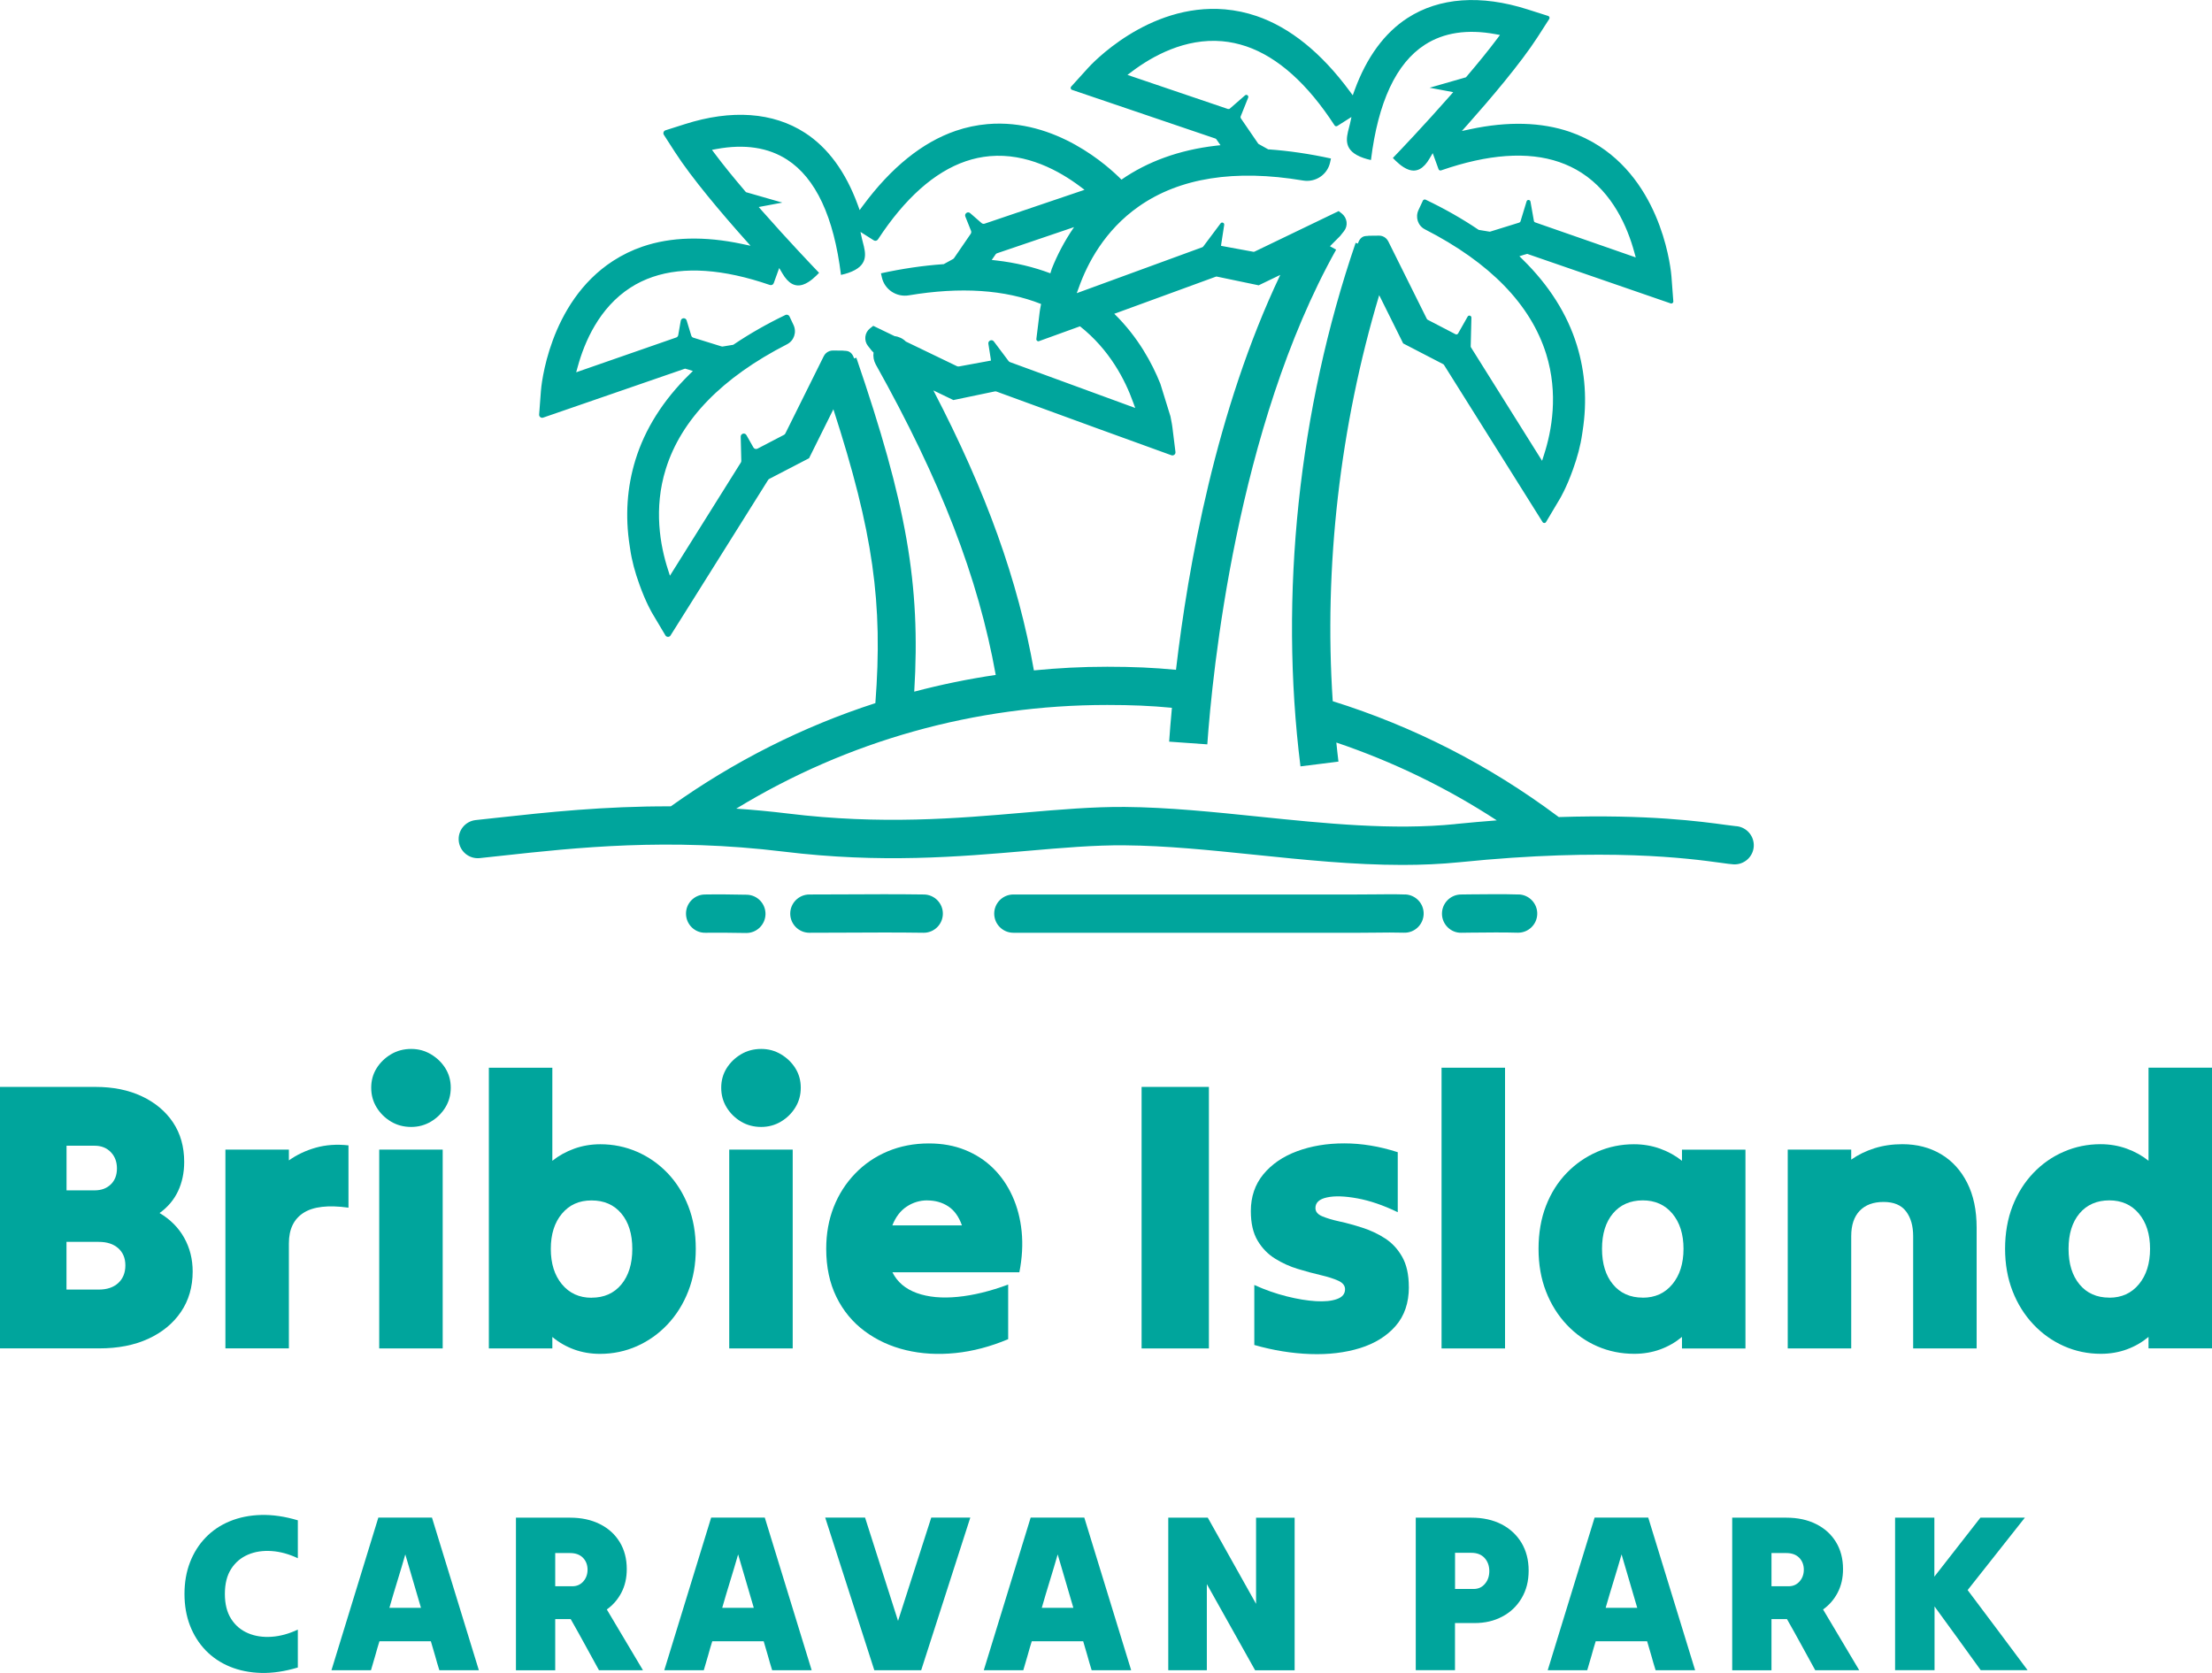 <?xml version="1.0" encoding="UTF-8"?>
<svg id="Layer_1" xmlns="http://www.w3.org/2000/svg" version="1.1" viewBox="0 0 375.65 284.13">
  <!-- Generator: Adobe Illustrator 29.6.1, SVG Export Plug-In . SVG Version: 2.1.1 Build 9)  -->
  <defs>
    <style>
      .st0 {
        fill: #00a59c;
      }
    </style>
  </defs>
  <g>
    <path class="st0" d="M0,229.02v-44.42h16.2c3,0,5.64.53,7.9,1.6,2.26,1.07,4.03,2.55,5.29,4.44,1.26,1.89,1.89,4.13,1.89,6.7,0,1.83-.35,3.48-1.04,4.96-.7,1.48-1.74,2.72-3.14,3.72,1.83,1.09,3.22,2.49,4.18,4.21.96,1.72,1.44,3.62,1.44,5.72,0,2.61-.66,4.9-1.99,6.86-1.33,1.96-3.18,3.48-5.55,4.57-2.37,1.09-5.15,1.63-8.33,1.63H0ZM19.86,198.45c0-1.13-.35-2.06-1.05-2.78-.7-.72-1.61-1.08-2.74-1.08h-4.77v7.58h4.77c1.13,0,2.05-.34,2.74-1.01.7-.67,1.05-1.58,1.05-2.71ZM21.29,214.91c0-1.22-.4-2.19-1.21-2.91-.81-.72-1.91-1.08-3.3-1.08h-5.49v8.1h5.49c1.39,0,2.49-.37,3.3-1.11.8-.74,1.21-1.74,1.21-3Z"/>
    <path class="st0" d="M38.28,229.02v-33.77h10.78v1.83c1.35-.96,2.87-1.68,4.57-2.16,1.7-.48,3.55-.61,5.55-.39v10.58c-3.44-.48-5.99-.18-7.64.88-1.66,1.07-2.48,2.8-2.48,5.19v17.83h-10.78Z"/>
    <path class="st0" d="M69.83,191.4c-1.26,0-2.41-.3-3.43-.91-1.02-.61-1.84-1.42-2.45-2.42-.61-1-.91-2.11-.91-3.33s.3-2.32.91-3.3c.61-.98,1.43-1.77,2.45-2.38,1.02-.61,2.17-.91,3.43-.91s2.34.31,3.36.91c1.02.61,1.84,1.4,2.45,2.38.61.98.91,2.08.91,3.3s-.3,2.33-.91,3.33c-.61,1-1.43,1.81-2.45,2.42-1.02.61-2.15.91-3.36.91ZM64.4,229.02v-33.77h10.78v33.77h-10.78Z"/>
    <path class="st0" d="M93.8,229.02h-10.78v-47.68h10.78v15.81c1.09-.87,2.33-1.56,3.72-2.06,1.39-.5,2.87-.75,4.44-.75,2.18,0,4.25.42,6.21,1.27s3.69,2.06,5.19,3.62c1.5,1.57,2.68,3.44,3.53,5.62.85,2.18,1.27,4.59,1.27,7.25s-.42,5.01-1.27,7.19c-.85,2.18-2.03,4.06-3.53,5.65-1.5,1.59-3.23,2.82-5.19,3.69s-4.05,1.31-6.27,1.31c-1.57,0-3.04-.25-4.41-.75-1.37-.5-2.6-1.21-3.69-2.12v1.96ZM100.46,220.4c2.13,0,3.82-.75,5.06-2.25,1.24-1.5,1.86-3.52,1.86-6.04s-.62-4.53-1.86-6.01c-1.24-1.48-2.93-2.22-5.06-2.22s-3.77.75-5.03,2.25c-1.26,1.5-1.89,3.49-1.89,5.98s.63,4.49,1.89,6.01c1.26,1.52,2.94,2.29,5.03,2.29Z"/>
    <path class="st0" d="M129.27,191.4c-1.26,0-2.41-.3-3.43-.91-1.02-.61-1.84-1.42-2.45-2.42-.61-1-.91-2.11-.91-3.33s.3-2.32.91-3.3c.61-.98,1.43-1.77,2.45-2.38,1.02-.61,2.17-.91,3.43-.91s2.34.31,3.36.91c1.02.61,1.84,1.4,2.45,2.38.61.98.91,2.08.91,3.3s-.3,2.33-.91,3.33c-.61,1-1.43,1.81-2.45,2.42-1.02.61-2.15.91-3.36.91ZM123.84,229.02v-33.77h10.78v33.77h-10.78Z"/>
    <path class="st0" d="M171.2,227.45c-3,1.26-5.99,2.05-8.95,2.35-2.96.3-5.76.14-8.39-.49s-4.98-1.71-7.02-3.23c-2.05-1.52-3.65-3.46-4.8-5.81-1.15-2.35-1.73-5.07-1.73-8.17,0-2.57.42-4.93,1.27-7.09.85-2.16,2.06-4.05,3.63-5.68,1.57-1.63,3.42-2.9,5.55-3.79,2.13-.89,4.46-1.34,6.99-1.34,2.26,0,4.31.37,6.14,1.11,1.83.74,3.42,1.77,4.77,3.1,1.35,1.33,2.44,2.91,3.27,4.74.83,1.83,1.35,3.83,1.57,6.01.22,2.18.09,4.49-.39,6.92h-21.56c.83,1.66,2.21,2.83,4.15,3.53,1.94.7,4.25.91,6.92.65,2.68-.26,5.54-.96,8.59-2.09v9.28ZM157.48,203.87c-1.26,0-2.43.35-3.49,1.05-1.07.7-1.88,1.76-2.45,3.2h11.82c-.52-1.48-1.3-2.56-2.32-3.23-1.02-.67-2.21-1.01-3.56-1.01Z"/>
    <path class="st0" d="M193.87,229.02v-44.42h11.43v44.42h-11.43Z"/>
    <path class="st0" d="M239.26,218.57c0,2.7-.75,4.91-2.25,6.63-1.5,1.72-3.52,2.97-6.04,3.76-2.53.78-5.35,1.12-8.46,1.01-3.11-.11-6.28-.62-9.5-1.54v-10.19c1.83.83,3.66,1.47,5.49,1.93,1.83.46,3.48.73,4.96.82,1.48.09,2.68-.03,3.59-.36.92-.33,1.37-.88,1.37-1.67,0-.61-.38-1.09-1.14-1.44-.76-.35-1.75-.66-2.97-.95-1.22-.28-2.51-.63-3.89-1.05-1.37-.41-2.67-1-3.89-1.76-1.22-.76-2.21-1.78-2.97-3.07-.76-1.28-1.14-2.95-1.14-5,0-2.44.71-4.52,2.12-6.24,1.42-1.72,3.32-3.03,5.72-3.92,2.39-.89,5.07-1.34,8.03-1.34s5.99.5,9.08,1.5v10.19c-2.44-1.18-4.73-1.96-6.86-2.35-2.13-.39-3.85-.45-5.16-.16-1.31.28-1.96.88-1.96,1.8,0,.61.38,1.08,1.14,1.4s1.74.62,2.94.88c1.2.26,2.48.61,3.85,1.05,1.37.44,2.66,1.03,3.85,1.8,1.2.76,2.18,1.81,2.94,3.14.76,1.33,1.14,3.04,1.14,5.13Z"/>
    <path class="st0" d="M244.81,229.02v-47.68h10.78v47.68h-10.78Z"/>
    <path class="st0" d="M285.64,229.02v-1.96c-1.09.91-2.32,1.62-3.69,2.12-1.37.5-2.84.75-4.41.75-2.22,0-4.31-.42-6.27-1.27-1.96-.85-3.69-2.07-5.19-3.66-1.5-1.59-2.68-3.47-3.53-5.65-.85-2.18-1.27-4.59-1.27-7.25s.42-5.14,1.27-7.32c.85-2.18,2.03-4.04,3.53-5.58,1.5-1.55,3.23-2.74,5.19-3.59,1.96-.85,4.03-1.27,6.21-1.27,1.57,0,3.05.25,4.44.75,1.39.5,2.63,1.19,3.72,2.06v-1.89h10.78v33.77h-10.78ZM278.98,220.4c2.09,0,3.77-.76,5.03-2.29,1.26-1.52,1.89-3.53,1.89-6.01s-.63-4.47-1.89-5.98c-1.26-1.5-2.94-2.25-5.03-2.25s-3.82.74-5.06,2.22c-1.24,1.48-1.86,3.48-1.86,6.01s.62,4.54,1.86,6.04c1.24,1.5,2.93,2.25,5.06,2.25Z"/>
    <path class="st0" d="M303.6,229.02v-33.77h10.78v1.7c1.18-.83,2.49-1.47,3.95-1.93,1.46-.46,3.04-.69,4.74-.69,2.48,0,4.67.57,6.57,1.7,1.89,1.13,3.37,2.75,4.44,4.87,1.07,2.11,1.6,4.65,1.6,7.61v20.51h-10.78v-19.07c0-1.74-.4-3.15-1.21-4.21-.81-1.07-2.08-1.6-3.82-1.6s-3.09.5-4.05,1.5c-.96,1-1.44,2.44-1.44,4.31v19.07h-10.78Z"/>
    <path class="st0" d="M364.87,229.02v-1.96c-1.09.91-2.32,1.62-3.69,2.12-1.37.5-2.84.75-4.41.75-2.22,0-4.31-.44-6.27-1.31-1.96-.87-3.69-2.1-5.19-3.69-1.5-1.59-2.68-3.47-3.53-5.65-.85-2.18-1.27-4.57-1.27-7.19s.42-5.07,1.27-7.25c.85-2.18,2.03-4.05,3.53-5.62,1.5-1.57,3.23-2.78,5.19-3.62,1.96-.85,4.03-1.27,6.21-1.27,1.57,0,3.05.25,4.44.75,1.39.5,2.63,1.19,3.72,2.06v-15.81h10.78v47.68h-10.78ZM358.21,220.4c2.09,0,3.77-.76,5.03-2.29,1.26-1.52,1.89-3.53,1.89-6.01s-.63-4.47-1.89-5.98c-1.26-1.5-2.94-2.25-5.03-2.25s-3.82.74-5.06,2.22c-1.24,1.48-1.86,3.48-1.86,6.01s.62,4.54,1.86,6.04c1.24,1.5,2.93,2.25,5.06,2.25Z"/>
  </g>
  <g>
    <path class="st0" d="M31.33,270.71c0-1.96.31-3.74.93-5.35.62-1.61,1.5-3.02,2.65-4.21,1.14-1.19,2.51-2.12,4.12-2.78,1.6-.66,3.37-1.02,5.32-1.07s4.02.25,6.23.91v6.44c-1.5-.71-2.99-1.12-4.46-1.22-1.47-.1-2.81.1-4,.61-1.19.51-2.15,1.31-2.86,2.42-.71,1.1-1.07,2.52-1.07,4.25s.36,3.14,1.07,4.25c.71,1.11,1.66,1.91,2.86,2.42,1.19.51,2.53.71,4,.61,1.47-.1,2.96-.51,4.46-1.22v6.44c-2.21.66-4.29.97-6.23.92-1.94-.05-3.72-.41-5.32-1.07-1.6-.66-2.97-1.59-4.12-2.78-1.14-1.19-2.03-2.6-2.65-4.21-.62-1.61-.93-3.4-.93-5.35Z"/>
    <path class="st0" d="M56.29,283.67c1.32-4.27,2.65-8.59,3.98-12.96,1.33-4.37,2.66-8.69,3.98-12.96h9.11c1.32,4.27,2.65,8.59,3.98,12.96,1.33,4.37,2.66,8.69,3.98,12.96h-6.71c-.25-.81-.5-1.63-.72-2.46-.23-.83-.47-1.64-.72-2.46h-8.73c-.25.81-.5,1.63-.72,2.46-.23.83-.47,1.65-.72,2.46h-6.71ZM66.12,273.07h5.37c-.43-1.5-.88-3.01-1.33-4.54-.46-1.52-.9-3.04-1.33-4.53-.43,1.5-.88,3.01-1.35,4.53-.47,1.52-.92,3.04-1.35,4.54Z"/>
    <path class="st0" d="M87.62,283.67v-25.91h9.18c1.93,0,3.62.36,5.07,1.09,1.45.72,2.57,1.74,3.37,3.05.8,1.31,1.2,2.84,1.2,4.59,0,1.5-.3,2.83-.91,4-.61,1.17-1.44,2.12-2.48,2.86,1.02,1.7,2.04,3.42,3.07,5.16,1.03,1.74,2.05,3.46,3.07,5.16h-7.47c-.79-1.42-1.58-2.87-2.38-4.34-.8-1.47-1.61-2.92-2.42-4.34h-2.63v8.69h-6.67ZM96.8,263.77h-2.51v5.64h2.9c.76,0,1.38-.27,1.87-.82.48-.55.72-1.21.72-2s-.26-1.49-.78-2.02c-.52-.53-1.25-.8-2.19-.8Z"/>
    <path class="st0" d="M112.81,283.67c1.32-4.27,2.65-8.59,3.98-12.96,1.33-4.37,2.66-8.69,3.98-12.96h9.11c1.32,4.27,2.65,8.59,3.98,12.96,1.33,4.37,2.66,8.69,3.98,12.96h-6.71c-.25-.81-.5-1.63-.72-2.46-.23-.83-.47-1.64-.72-2.46h-8.73c-.25.81-.5,1.63-.72,2.46-.23.83-.47,1.65-.72,2.46h-6.71ZM122.64,273.07h5.37c-.43-1.5-.88-3.01-1.33-4.54-.46-1.52-.9-3.04-1.33-4.53-.43,1.5-.88,3.01-1.35,4.53-.47,1.52-.92,3.04-1.35,4.54Z"/>
    <path class="st0" d="M146.91,257.75c.94,2.9,1.87,5.82,2.8,8.77.93,2.95,1.86,5.87,2.8,8.77.94-2.9,1.88-5.82,2.82-8.77.94-2.95,1.88-5.87,2.82-8.77h6.63c-1.37,4.27-2.76,8.59-4.17,12.96-1.41,4.37-2.8,8.69-4.17,12.96h-7.96c-1.37-4.27-2.76-8.59-4.17-12.96-1.41-4.37-2.8-8.69-4.17-12.96h6.78Z"/>
    <path class="st0" d="M167.07,283.67c1.32-4.27,2.65-8.59,3.98-12.96,1.33-4.37,2.66-8.69,3.98-12.96h9.11c1.32,4.27,2.65,8.59,3.98,12.96,1.33,4.37,2.66,8.69,3.98,12.96h-6.71c-.25-.81-.5-1.63-.72-2.46-.23-.83-.47-1.64-.72-2.46h-8.73c-.25.81-.5,1.63-.72,2.46-.23.83-.47,1.65-.72,2.46h-6.71ZM176.91,273.07h5.37c-.43-1.5-.88-3.01-1.33-4.54-.46-1.52-.9-3.04-1.33-4.53-.43,1.5-.88,3.01-1.35,4.53-.47,1.52-.92,3.04-1.35,4.54Z"/>
    <path class="st0" d="M198.4,283.67v-25.91h6.71c1.35,2.41,2.71,4.85,4.1,7.32,1.38,2.46,2.75,4.9,4.1,7.32v-14.63h6.55v25.91h-6.71c-1.35-2.41-2.71-4.85-4.1-7.32-1.39-2.46-2.75-4.9-4.1-7.32v14.63h-6.55Z"/>
    <path class="st0" d="M240.43,283.67v-25.91h9.45c1.96,0,3.66.38,5.11,1.12,1.45.75,2.58,1.8,3.39,3.14.81,1.35,1.22,2.92,1.22,4.73s-.4,3.34-1.2,4.69c-.8,1.35-1.89,2.39-3.28,3.12-1.38.74-2.95,1.1-4.71,1.1h-3.32v8h-6.67ZM249.88,263.73h-2.78v6.14h3.16c.79,0,1.43-.29,1.92-.88.5-.58.74-1.31.74-2.17s-.27-1.63-.8-2.21c-.53-.58-1.28-.88-2.25-.88Z"/>
    <path class="st0" d="M262.84,283.67c1.32-4.27,2.65-8.59,3.98-12.96,1.33-4.37,2.66-8.69,3.98-12.96h9.11c1.32,4.27,2.65,8.59,3.98,12.96,1.33,4.37,2.66,8.69,3.98,12.96h-6.71c-.25-.81-.5-1.63-.72-2.46-.23-.83-.47-1.64-.72-2.46h-8.73c-.25.81-.5,1.63-.72,2.46-.23.83-.47,1.65-.72,2.46h-6.71ZM272.67,273.07h5.37c-.43-1.5-.88-3.01-1.33-4.54-.46-1.52-.9-3.04-1.33-4.53-.43,1.5-.88,3.01-1.35,4.53-.47,1.52-.92,3.04-1.35,4.54Z"/>
    <path class="st0" d="M294.17,283.67v-25.91h9.18c1.93,0,3.62.36,5.07,1.09,1.45.72,2.57,1.74,3.37,3.05.8,1.31,1.2,2.84,1.2,4.59,0,1.5-.3,2.83-.91,4-.61,1.17-1.44,2.12-2.48,2.86,1.02,1.7,2.04,3.42,3.07,5.16,1.03,1.74,2.05,3.46,3.07,5.16h-7.47c-.79-1.42-1.58-2.87-2.38-4.34-.8-1.47-1.61-2.92-2.42-4.34h-2.63v8.69h-6.67ZM303.35,263.77h-2.51v5.64h2.9c.76,0,1.38-.27,1.87-.82.48-.55.72-1.21.72-2s-.26-1.49-.78-2.02c-.52-.53-1.25-.8-2.19-.8Z"/>
    <path class="st0" d="M321.83,283.67v-25.91h6.67v10.02c1.29-1.65,2.6-3.32,3.91-5.01,1.31-1.69,2.61-3.36,3.91-5.01h7.55c-1.6,2.03-3.22,4.08-4.86,6.15-1.64,2.07-3.26,4.12-4.86,6.15,1.68,2.24,3.37,4.5,5.09,6.78,1.71,2.29,3.41,4.56,5.09,6.82h-7.96c-1.29-1.8-2.6-3.61-3.92-5.43-1.32-1.82-2.63-3.61-3.92-5.39v10.82h-6.67Z"/>
  </g>
  <g>
    <path class="st0" d="M294.75,140.31c-.27-.02-.92-.11-1.67-.21-4.09-.56-13.25-1.82-28.36-1.33l-.18-.13c-11.62-8.68-24.46-15.25-38.21-19.55-1.52-22.8,1.22-46.73,7.89-68.96l4.03,8.11.03.08,6.81,3.53c.05.03.1.07.13.12l9.6,15.3,3.08,4.91,4.07,6.49c.14.22.45.21.58,0l2.35-3.95c.05-.08,1.13-1.9,2.21-4.94.75-2.06,1.3-4.09,1.58-6.07l.08-.53c.78-5.02.45-9.92-.98-14.55-1.62-5.26-4.71-10.15-9.18-14.54l-.58-.57.79-.25.54-.15,24.36,8.41c.23.08.47-.1.45-.35l-.32-4.26c-.05-.61-1.25-14.98-12.27-22.11-1.55-1-3.23-1.81-4.99-2.42-4.83-1.65-10.51-1.81-16.88-.45l-1.45.31.99-1.11c3.82-4.3,8.98-10.36,11.87-14.84l1.98-3.08c.12-.19.03-.44-.18-.51l-3.49-1.11c-7.95-2.54-15-2.03-20.4,1.46-3.91,2.53-6.94,6.66-8.99,12.27l-.31.86-.54-.73c-4.8-6.5-10.11-10.79-15.78-12.73-1.75-.6-3.57-.98-5.39-1.14-13.12-1.12-22.84,9.5-23.24,9.95l-2.87,3.17c-.16.18-.09.47.14.55l24.35,8.27c.07.02.13.07.17.13l.7,1-.81.09c-6.16.72-11.54,2.66-16.01,5.76-2.17-2.2-11.12-10.43-22.75-9.43-1.83.16-3.64.54-5.39,1.14-5.67,1.94-10.98,6.23-15.78,12.73l-.54.73-.31-.86c-2.05-5.61-5.07-9.74-8.99-12.27-5.4-3.49-12.45-4-20.4-1.46l-3.27,1.04c-.32.1-.46.49-.28.77l1.86,2.89c2.88,4.48,8.04,10.54,11.87,14.84l.99,1.11-1.46-.31c-6.37-1.35-12.05-1.2-16.88.45-1.76.6-3.44,1.42-4.99,2.42-11.02,7.13-12.23,21.5-12.27,22.11l-.3,3.99c-.03.37.33.65.68.53l24.1-8.32.54.15.79.25-.58.57c-4.47,4.39-7.56,9.28-9.18,14.54-1.43,4.64-1.76,9.54-.98,14.55l.08.53c.28,1.98.83,4.01,1.58,6.07,1.08,3.04,2.16,4.86,2.21,4.94l2.2,3.7c.2.33.68.34.88.01l3.92-6.24,3.08-4.91,9.57-15.26c.05-.08.12-.14.2-.18l6.76-3.51.03-.08,4.09-8.23c6.78,20.96,8.43,32.92,7.13,49.91-12.31,3.98-24,9.87-34.74,17.53-11.33-.04-21.05,1.01-29.43,1.93-1.25.14-2.48.27-3.69.4-1.79.19-3.08,1.79-2.89,3.57.19,1.79,1.79,3.08,3.57,2.89,1.21-.13,2.45-.26,3.71-.4,12.61-1.38,28.3-3.09,47.89-.7,16.52,2.02,29.74.88,41.4-.13,5.87-.51,11.42-.99,16.53-.94,7.06.06,14.4.81,22.16,1.61,8.24.85,16.69,1.72,24.99,1.72,3.27,0,6.52-.14,9.72-.46,25.06-2.55,39.07-.62,44.35.1.99.14,1.64.23,2.15.26,1.79.11,3.34-1.25,3.45-3.04.11-1.79-1.25-3.33-3.04-3.45ZM145.43,60.75l-.37.13c-.2-.57-.57-1.24-1.4-1.29l-.38-.02v-.02s-1.81-.02-1.81-.02c-.2,0-.39.03-.58.09-.44.15-.79.46-1,.88l-6.52,13.12c-.05.1-.13.18-.22.23l-4.51,2.35c-.25.13-.55.04-.69-.2l-1.19-2.1c-.27-.47-.98-.27-.97.27l.1,4.1c0,.1-.02.2-.08.29l-12.04,19.22-.32-1c-1.33-4.09-2.49-10.38-.38-17.13,2.61-8.39,9.54-15.52,20.59-21.18,1.19-.61,1.67-2.05,1.1-3.27l-.68-1.45c-.12-.26-.44-.38-.7-.25-3.17,1.52-6.11,3.21-8.78,5.01l-.07.05-1.78.29c-.08.01-.16,0-.24-.02l-4.77-1.48c-.16-.05-.29-.18-.34-.34l-.79-2.59c-.16-.52-.91-.48-1,.06l-.43,2.44c-.03.18-.16.34-.34.4l-16.99,5.91.25-.9c1.16-4.26,3.66-10.06,8.97-13.48,1.16-.75,2.43-1.36,3.78-1.82,5.3-1.81,11.99-1.35,19.89,1.37.27.09.56-.04.66-.31l.93-2.57.53.9c1.02,1.75,2.19,2.38,3.55,1.91,1.13-.39,2.12-1.4,2.65-1.95.01-.01.03-.03.04-.04-1.28-1.34-5.34-5.6-9.68-10.53l-.57-.65s3.92-.73,4.01-.75l-6.17-1.77-.08-.09c-2.05-2.4-3.81-4.57-5.23-6.47l-.47-.63.77-.14c4.75-.88,8.79-.27,12,1.81,4.86,3.14,7.93,9.72,9.14,19.57.45-.1.87-.21,1.24-.34,3.53-1.21,2.97-3.32,2.48-5.18-.07-.26-.12-.46-.16-.64l-.25-1.14,2.26,1.43c.24.15.55.08.71-.16,4.58-6.99,9.59-11.45,14.9-13.27,1.34-.46,2.72-.75,4.09-.87,6.29-.55,11.81,2.5,15.35,5.16l.74.56-16.97,5.75c-.17.06-.37.02-.51-.1l-1.94-1.69c-.41-.36-1.02.08-.82.58l.97,2.43c.06.16.04.34-.05.49l-2.84,4.14c-.05.07-.11.12-.18.16l-1.58.87h-.09c-3.41.24-6.96.76-10.56,1.55l.16.72c.47,2.04,2.47,3.37,4.57,3.02,8.79-1.47,16.31-.97,22.46,1.47-.16.8-.23,1.29-.24,1.39l-.56,4.56c-.03.25.22.45.45.36l6.96-2.52c5.05,3.99,7.68,9.15,9.02,12.89l.36.98-21.27-7.79c-.09-.03-.18-.1-.24-.18l-2.5-3.33c-.32-.43-1.01-.14-.93.39l.39,2.48.05.38-5.44,1c-.11.02-.22,0-.32-.04l-8.69-4.19c-.52-.52-1.2-.84-1.91-.92l-3.63-1.75-.55.43c-.44.35-.73.85-.79,1.42-.06.56.09,1.12.44,1.56l.65.82s.02.03.04.04l.26.26c-.09.67.02,1.38.37,2.02,11.05,19.76,17.41,36.19,20.38,52.74-4.68.69-9.3,1.64-13.84,2.84,1.11-18.28-1.34-31.9-9.84-56.74ZM182.41,38.56c-1.75,2.53-2.97,5.01-3.79,7.08,0,0,0,.02-.01.03l-.23.75c-2.82-1.06-5.87-1.8-9.15-2.18l-.81-.09.66-.95c.06-.09.15-.16.26-.19l13.07-4.44ZM199.09,72.49c-.01-.11-.1-.71-.31-1.73,0-.02,0-.03-.01-.05l-1.72-5.55s0-.03-.02-.04c-1.35-3.38-3.74-7.86-7.8-11.83l.37-.13,16.88-6.17c.06-.02.12-.03.19-.01l7,1.46.08.02,3.23-1.56.44-.21c-10.93,23-15.67,49.58-17.71,67.07-3.76-.36-7.28-.52-11.67-.52s-8.34.22-12.46.62c-2.68-15.23-8.07-30.26-17.07-47.55l.17.08,3.23,1.56.08-.02,6.95-1.45c.09-.02.19-.01.28.02l16.83,6.15,12.88,4.67c.36.13.74-.17.69-.55l-.53-4.28ZM247.19,139.96c-10.67,1.08-22.22-.11-33.39-1.26-7.58-.78-15.42-1.59-22.78-1.65-5.42-.04-11.11.45-17.14.97-11.35.98-24.21,2.09-40.06.15-3.03-.37-5.95-.64-8.79-.83,18.95-11.54,40.54-17.61,63-17.61,4.15,0,7.46.14,10.99.48-.2,2.15-.36,4.09-.47,5.75l6.48.46c.85-12.05,4.94-53.73,21.88-84.02l-1.05-.58,1.69-1.7s.02-.02.03-.03l.66-.83c.35-.44.51-1,.44-1.56-.07-.56-.35-1.06-.79-1.42l-.55-.43-14.28,6.88c-.06.03-.14.04-.21.03l-5.49-1.01.05-.38.49-3.18c.05-.35-.4-.54-.61-.26l-2.95,3.94c-.04.05-.09.09-.16.12l-21.32,7.8.36-.98c1.43-4.02,4.35-9.67,10.16-13.74,6.94-4.87,16.33-6.36,27.92-4.41,2.1.35,4.1-.98,4.57-3.02l.16-.72c-3.6-.79-7.16-1.31-10.56-1.55h-.09s-1.61-.9-1.61-.9c-.05-.03-.09-.06-.12-.11l-2.92-4.26c-.06-.09-.08-.21-.04-.32l1.28-3.2c.13-.33-.27-.62-.54-.38l-2.57,2.24c-.09.08-.22.1-.33.07l-17.06-5.79.74-.56c3.53-2.66,9.06-5.71,15.35-5.16,1.37.12,2.75.42,4.09.87,5.35,1.83,10.39,6.34,14.99,13.42.1.16.31.2.47.1l2.4-1.52-.25,1.14c-.04.18-.09.38-.16.64-.49,1.86-1.05,3.98,2.48,5.19.37.13.79.24,1.24.34,1.21-9.85,4.28-16.43,9.14-19.57,3.21-2.08,7.25-2.69,12-1.81l.77.14-.47.63c-1.42,1.9-3.18,4.07-5.23,6.47l-.08.09-6.17,1.77c.09.02,4.01.75,4.01.75l-.57.65c-4.34,4.93-8.39,9.19-9.68,10.53.01.01.03.03.04.04.53.54,1.52,1.56,2.65,1.95,1.37.47,2.53-.16,3.55-1.91l.53-.9.99,2.73c.06.17.26.26.43.2,7.98-2.77,14.72-3.25,20.06-1.42,1.34.46,2.61,1.07,3.78,1.82,5.31,3.42,7.81,9.22,8.97,13.48l.25.9-17.08-5.95c-.12-.04-.2-.14-.22-.26l-.58-3.27c-.06-.35-.56-.38-.66-.04l-1.03,3.38c-.03.11-.12.19-.23.23l-4.9,1.52c-.05.02-.1.02-.16.01l-1.82-.3-.07-.05c-2.71-1.83-5.71-3.54-8.94-5.08-.17-.08-.38,0-.46.16l-.75,1.61c-.57,1.23-.09,2.67,1.1,3.27,11.05,5.66,17.97,12.78,20.59,21.18,2.1,6.75.95,13.04-.38,17.13l-.32,1-12.07-19.26c-.04-.06-.05-.12-.05-.19l.12-4.86c0-.35-.46-.49-.64-.18l-1.62,2.86c-.09.16-.29.22-.45.13l-4.71-2.45c-.06-.03-.12-.09-.15-.15l-6.55-13.17c-.21-.41-.56-.73-1-.88-.19-.06-.38-.1-.58-.09l-1.81.02v.02s-.38.02-.38.02c-.83.04-1.2.71-1.4,1.29l-.37-.13c-9.69,28.31-13.01,59.88-9.37,88.92l6.45-.81c-.14-1.08-.24-2.16-.36-3.24,9.61,3.25,18.74,7.67,27.25,13.22-2.24.17-4.57.38-7.01.62Z"/>
    <path class="st0" d="M257.91,151.92c-2.5-.08-5.19-.05-8.31-.02l-1.5.02c-1.79.02-3.23,1.49-3.22,3.28s1.5,3.26,3.28,3.22l1.51-.02c3.04-.03,5.67-.06,8.03.01.04,0,.07,0,.11,0,1.75,0,3.19-1.39,3.25-3.14.06-1.79-1.35-3.3-3.14-3.36Z"/>
    <path class="st0" d="M238.62,151.92c-1.75-.06-3.46-.04-5.11-.02-1.11.01-2.23.02-3.38.02-.7,0-1.65,0-2.52,0h-55.52c-1.79,0-3.25,1.46-3.25,3.25s1.46,3.25,3.25,3.25h55.54c.84,0,1.77,0,2.45,0,.29,0,.58,0,.86,0,.89,0,1.77,0,2.64-.02,1.66-.02,3.23-.04,4.84.01,1.79.06,3.29-1.35,3.35-3.15.06-1.79-1.35-3.29-3.15-3.35Z"/>
    <path class="st0" d="M156.92,151.92c-4.79-.07-9.18-.04-13.42-.02-2.05.01-4.05.02-6.05.02-1.79,0-3.25,1.46-3.25,3.25s1.46,3.25,3.25,3.25c2.01,0,4.03-.01,6.08-.02,4.21-.02,8.57-.05,13.29.02.02,0,.03,0,.05,0,1.77,0,3.22-1.42,3.25-3.2.03-1.79-1.41-3.27-3.2-3.3Z"/>
    <path class="st0" d="M126.82,151.96c-2.69-.05-4.82-.08-7.12-.04-1.79.02-3.23,1.5-3.2,3.29.02,1.79,1.49,3.25,3.29,3.21,2.21-.03,4.28,0,6.9.04.02,0,.04,0,.06,0,1.77,0,3.21-1.42,3.25-3.19.03-1.79-1.39-3.28-3.19-3.31Z"/>
  </g>
</svg>